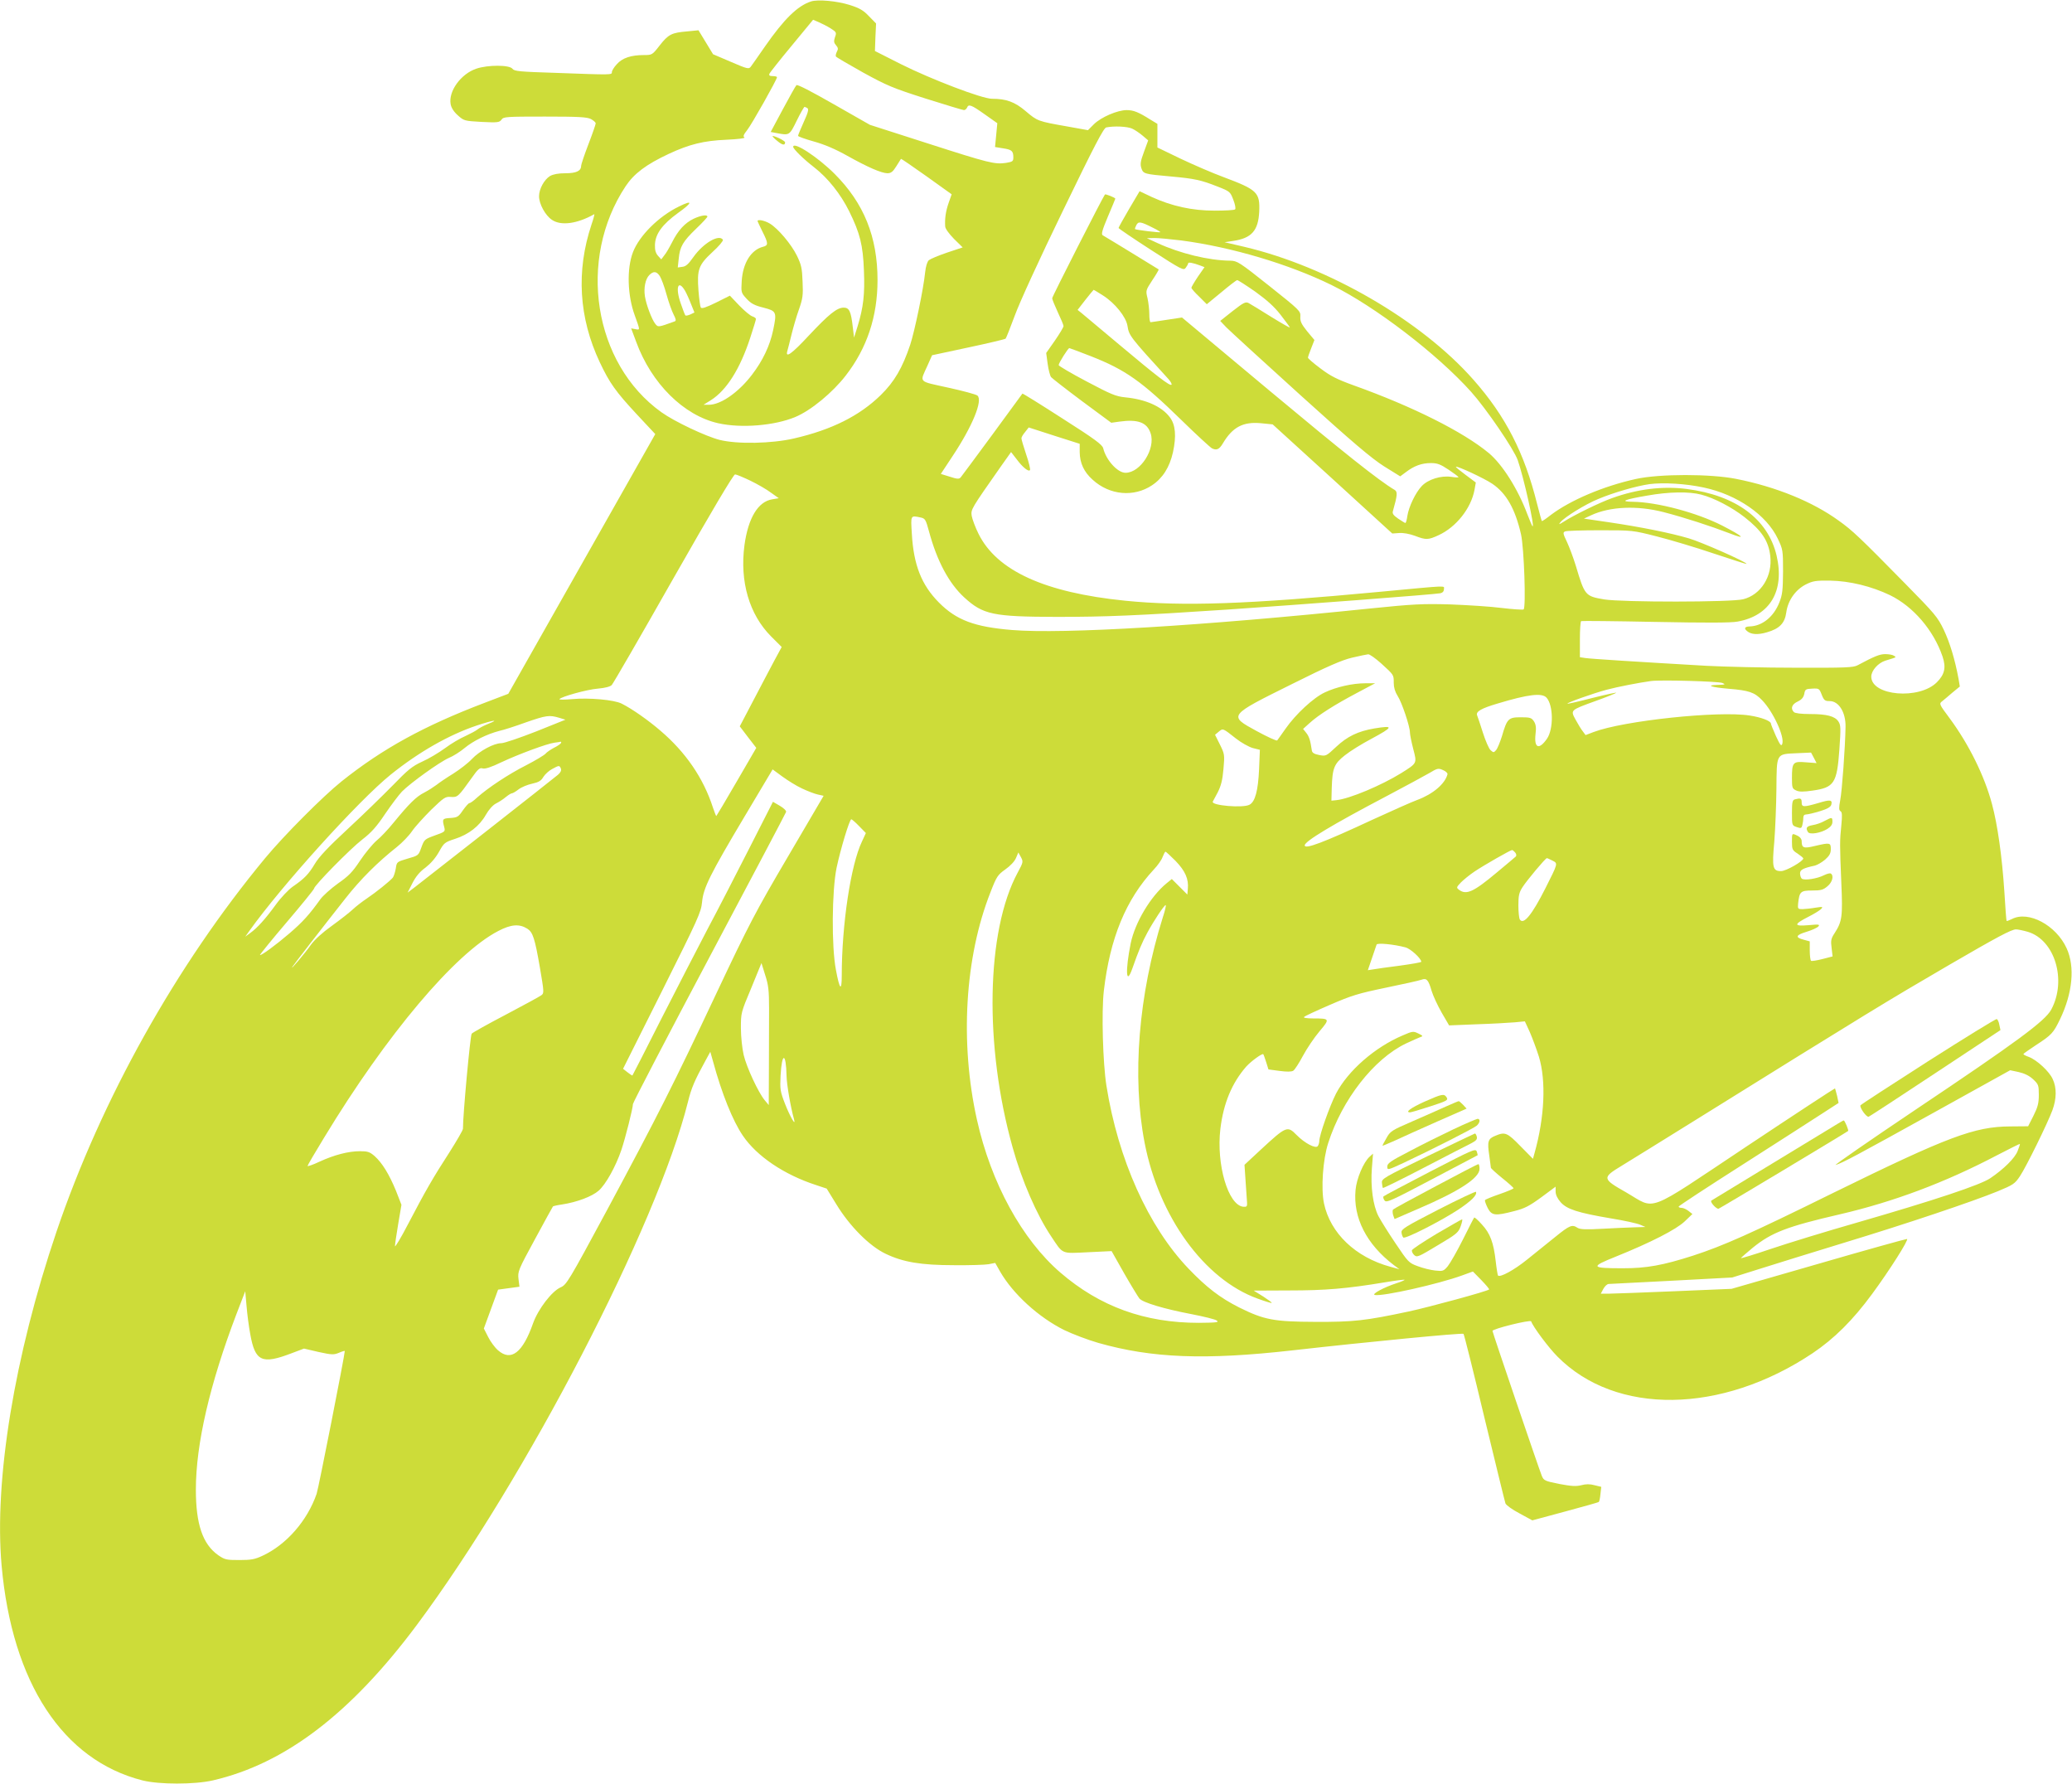 <?xml version="1.0" standalone="no"?>
<!DOCTYPE svg PUBLIC "-//W3C//DTD SVG 20010904//EN"
 "http://www.w3.org/TR/2001/REC-SVG-20010904/DTD/svg10.dtd">
<svg version="1.0" xmlns="http://www.w3.org/2000/svg"
 width="1280pt" height="1102pt" viewBox="0 0 1280 1102"
 preserveAspectRatio="xMidYMid meet">
<g transform="translate(0,1102) scale(0.1,-0.1)"
fill="#cddc39" stroke="none">
<path d="M5010 11011 c-83 -27 -166 -108 -285 -279 -41 -59 -80 -115 -87 -124
-12 -16 -21 -14 -123 30 l-110 47 -45 74 -45 74 -71 -7 c-95 -8 -115 -18 -169
-87 -45 -58 -47 -59 -96 -59 -81 0 -135 -18 -169 -57 -17 -18 -30 -40 -30 -48
0 -18 4 -18 -348 -5 -222 7 -255 10 -266 25 -18 25 -152 25 -223 1 -96 -32
-174 -140 -159 -220 4 -22 20 -47 45 -69 37 -33 40 -34 147 -40 99 -5 110 -3
122 14 12 18 29 19 268 19 209 0 260 -3 284 -15 17 -9 30 -21 30 -27 0 -6 -20
-64 -45 -129 -25 -65 -45 -125 -45 -133 0 -32 -30 -46 -97 -46 -44 0 -75 -6
-95 -17 -36 -22 -68 -80 -68 -125 0 -48 39 -119 80 -146 56 -38 156 -24 261
35 3 2 -4 -27 -17 -64 -96 -288 -78 -576 51 -850 61 -129 98 -181 228 -321
l115 -123 -454 -802 -454 -802 -147 -56 c-373 -142 -630 -283 -883 -485 -115
-92 -356 -334 -472 -474 -550 -664 -1011 -1489 -1289 -2307 -260 -767 -386
-1535 -339 -2063 65 -723 378 -1201 870 -1326 103 -26 322 -26 435 0 446 103
852 413 1260 960 675 906 1485 2469 1675 3231 21 86 42 134 108 254 l30 55 17
-60 c54 -199 122 -367 184 -458 86 -127 255 -241 452 -305 l66 -22 59 -96 c82
-135 204 -258 304 -306 108 -52 218 -71 425 -71 94 -1 189 2 212 6 l41 8 30
-53 c80 -139 238 -283 397 -362 50 -24 144 -60 210 -79 331 -94 658 -107 1200
-46 459 52 1050 109 1056 102 4 -4 62 -236 129 -517 68 -280 126 -519 130
-530 4 -11 43 -39 87 -62 l79 -43 204 55 c111 30 205 56 207 59 3 3 8 25 10
49 l5 44 -41 10 c-29 8 -54 8 -83 0 -33 -8 -61 -6 -136 8 -89 18 -95 21 -107
49 -18 44 -305 887 -305 896 0 13 235 71 239 59 11 -33 108 -163 162 -217 361
-365 1013 -356 1576 20 134 90 249 204 368 366 107 145 228 336 216 340 -4 1
-250 -67 -546 -153 l-538 -155 -356 -15 c-196 -8 -377 -15 -404 -15 l-48 0 16
30 c9 16 23 30 33 30 9 0 185 9 390 20 l373 20 172 54 c95 30 327 102 517 160
392 119 796 255 950 318 97 40 107 47 138 93 40 60 171 327 201 408 26 71 27
139 2 192 -21 48 -99 119 -147 137 -19 7 -34 14 -34 18 0 3 35 27 77 55 97 63
108 75 149 160 78 162 93 324 41 438 -65 143 -236 234 -338 181 -17 -8 -32
-14 -33 -12 -2 2 -8 84 -14 183 -14 214 -42 412 -76 538 -46 174 -143 370
-262 531 -65 87 -66 90 -46 105 11 9 40 33 64 54 l45 37 -8 48 c-22 119 -54
224 -91 302 -38 79 -55 99 -237 284 -281 286 -327 330 -413 391 -160 116 -385
208 -631 257 -159 32 -475 32 -620 0 -201 -44 -405 -131 -526 -222 -29 -23
-54 -40 -56 -38 -2 2 -15 50 -30 108 -78 313 -194 540 -393 765 -322 365 -897
699 -1417 821 l-120 28 53 8 c114 17 155 63 161 181 5 119 -12 135 -220 213
-68 25 -188 77 -266 114 l-143 69 0 73 0 73 -43 26 c-74 47 -105 59 -147 59
-56 0 -157 -43 -202 -87 l-37 -37 -128 23 c-182 32 -184 33 -256 94 -68 58
-121 77 -209 77 -61 0 -375 120 -563 214 l-160 81 3 85 4 85 -44 45 c-34 36
-58 50 -118 69 -79 25 -197 36 -240 22z m121 -166 c36 -23 38 -26 27 -55 -8
-25 -7 -34 7 -50 13 -15 14 -23 5 -39 -6 -12 -9 -25 -6 -30 3 -5 79 -49 168
-99 148 -81 183 -96 387 -161 123 -39 230 -71 236 -71 7 0 15 7 19 15 9 24 26
18 109 -41 l78 -55 -7 -74 -7 -73 49 -8 c54 -8 64 -16 64 -56 0 -24 -4 -27
-45 -34 -70 -10 -104 -2 -486 121 l-355 114 -223 127 c-140 80 -225 124 -231
118 -6 -6 -43 -73 -84 -149 l-75 -140 37 -7 c79 -15 79 -15 124 77 23 47 45
85 48 85 3 0 11 -4 18 -8 9 -7 4 -27 -23 -86 -19 -42 -35 -81 -35 -85 0 -4 44
-20 98 -35 65 -18 133 -47 206 -88 127 -71 210 -107 248 -108 22 0 34 9 55 43
15 23 28 44 29 46 2 1 72 -47 158 -108 l155 -111 -19 -54 c-18 -52 -24 -97
-21 -144 0 -14 24 -46 54 -77 l54 -53 -96 -32 c-53 -18 -103 -39 -113 -47 -10
-9 -19 -38 -23 -76 -10 -101 -65 -364 -92 -446 -48 -143 -98 -229 -182 -311
-131 -128 -302 -214 -536 -268 -139 -32 -349 -36 -459 -9 -86 22 -279 113
-360 171 -420 300 -521 944 -221 1396 52 78 126 134 267 200 127 59 215 81
356 87 69 3 118 9 111 14 -10 6 -6 17 17 46 28 35 184 312 184 326 0 4 -12 7
-26 7 -19 0 -25 4 -21 14 3 8 65 86 138 174 l132 160 35 -15 c19 -8 52 -25 73
-38z m1862 -619 c18 -8 47 -28 66 -44 l34 -29 -26 -71 c-22 -59 -24 -76 -16
-101 12 -35 17 -36 183 -51 145 -13 186 -22 287 -62 77 -30 79 -32 98 -82 11
-28 16 -55 11 -59 -4 -5 -61 -8 -126 -8 -140 0 -265 28 -388 84 l-76 36 -65
-110 c-36 -61 -65 -114 -65 -117 1 -4 91 -65 201 -136 189 -122 201 -128 214
-110 8 11 15 23 15 28 0 8 30 3 75 -14 l26 -10 -41 -59 c-22 -33 -40 -64 -40
-68 0 -5 21 -30 48 -55 l47 -47 90 74 c49 41 93 75 98 75 5 0 55 -32 111 -71
72 -52 117 -92 156 -142 30 -39 57 -75 58 -79 2 -5 -50 25 -115 65 -65 41
-128 79 -139 85 -19 10 -31 4 -99 -49 l-77 -61 38 -40 c22 -22 227 -210 457
-418 326 -295 440 -391 517 -440 l100 -62 35 26 c51 39 98 56 154 56 40 0 59
-7 110 -41 33 -22 61 -43 61 -46 0 -3 -20 -2 -45 2 -63 9 -142 -15 -182 -57
-38 -40 -80 -127 -89 -185 -3 -24 -9 -43 -12 -43 -3 0 -23 12 -45 27 -30 21
-37 31 -32 47 28 98 29 119 11 130 -97 57 -314 230 -772 612 l-542 453 -93
-14 c-52 -8 -97 -15 -101 -15 -5 0 -8 22 -8 49 0 27 -5 72 -11 99 -12 48 -11
49 30 112 23 34 40 64 39 66 -3 2 -306 188 -346 211 -10 6 -3 32 32 115 25 59
46 109 46 111 0 6 -60 30 -64 26 -13 -16 -326 -630 -326 -641 0 -7 16 -46 35
-87 19 -40 35 -78 35 -85 0 -7 -24 -47 -53 -89 l-54 -77 9 -67 c5 -37 15 -74
21 -82 7 -8 93 -75 192 -149 l180 -133 50 7 c115 16 171 -5 193 -72 32 -95
-62 -244 -155 -244 -49 0 -120 78 -138 152 -6 22 -53 57 -251 183 -135 87
-246 156 -248 154 -1 -2 -85 -116 -186 -254 -101 -137 -189 -256 -195 -263
-10 -12 -22 -11 -68 4 l-55 17 70 106 c126 189 191 349 156 378 -8 7 -89 29
-181 49 -189 42 -176 28 -127 137 l28 63 224 48 c123 26 226 51 230 54 4 4 29
68 57 143 28 78 155 355 297 647 195 403 252 512 268 515 49 10 129 6 159 -7z
m130 -613 c27 -13 47 -26 45 -27 -4 -4 -151 14 -156 19 -2 2 2 13 8 25 13 24
26 22 103 -17z m174 -78 c312 -41 664 -146 928 -275 269 -132 654 -427 863
-660 94 -105 264 -354 288 -422 36 -102 108 -423 91 -408 -3 3 -17 36 -32 75
-58 155 -154 307 -238 377 -158 131 -469 287 -832 417 -105 38 -145 58 -207
105 -43 32 -78 62 -78 67 0 4 9 31 20 58 l20 51 -45 54 c-36 45 -44 62 -42 91
2 34 -2 38 -193 190 -185 147 -197 154 -240 155 -132 1 -312 45 -450 109 l-65
30 47 1 c26 0 100 -7 165 -15z m-483 -340 c74 -47 142 -132 151 -187 10 -62
14 -67 254 -330 13 -15 22 -31 18 -34 -9 -10 -90 52 -321 246 -115 96 -220
184 -234 196 l-25 20 48 62 c27 34 50 62 51 62 2 0 28 -16 58 -35z m-75 -375
c214 -84 313 -154 561 -396 91 -89 175 -166 187 -173 28 -14 45 -7 67 30 60
101 125 136 237 125 l71 -7 370 -337 369 -337 43 3 c25 2 63 -5 96 -17 70 -27
83 -26 148 4 108 50 200 166 221 280 l8 45 -63 47 c-35 26 -62 48 -60 50 7 7
175 -71 225 -105 87 -59 141 -155 177 -311 19 -83 32 -455 16 -465 -6 -3 -66
1 -134 9 -68 9 -211 18 -318 22 -173 5 -229 2 -495 -25 -1043 -108 -1899 -159
-2213 -133 -232 19 -344 61 -452 170 -107 108 -156 231 -167 424 -7 117 -9
114 54 101 28 -6 32 -12 52 -86 49 -182 123 -321 218 -408 116 -106 177 -119
570 -120 307 0 497 8 1053 45 430 29 1285 94 1318 101 14 3 22 12 22 25 0 23
40 25 -395 -16 -818 -77 -1216 -91 -1575 -55 -496 50 -792 185 -905 413 -20
40 -38 89 -42 110 -6 41 -6 41 182 309 l61 86 35 -45 c37 -50 74 -79 82 -66 3
5 -7 48 -24 97 -16 48 -29 92 -29 99 0 7 10 24 23 39 l22 28 158 -51 157 -50
0 -52 c1 -67 26 -122 80 -170 105 -96 255 -109 367 -34 66 44 108 111 129 203
22 101 16 172 -20 218 -50 66 -149 110 -275 122 -58 6 -87 18 -238 98 -95 50
-173 96 -173 101 0 13 58 105 66 105 3 0 63 -23 133 -50z m-2103 -769 c43 -21
101 -54 127 -74 l48 -34 -41 -7 c-87 -14 -148 -115 -171 -283 -30 -225 30
-429 165 -564 l65 -65 -46 -85 c-24 -46 -83 -156 -129 -245 l-84 -160 51 -67
51 -66 -122 -210 c-67 -116 -124 -211 -125 -211 -2 0 -11 24 -21 53 -59 182
-168 341 -324 474 -74 64 -175 135 -239 167 -45 24 -205 38 -308 28 -45 -4
-80 -4 -77 0 10 15 171 60 238 65 44 4 75 12 85 22 9 9 180 305 381 659 235
413 371 642 381 642 8 0 51 -18 95 -39z m5889 -42 c207 -44 388 -170 457 -315
32 -67 33 -72 33 -204 -1 -116 -4 -143 -23 -191 -35 -89 -106 -146 -184 -148
-30 -1 -36 -12 -15 -29 25 -21 66 -24 123 -7 77 22 110 56 119 123 10 73 56
139 120 172 44 22 61 25 150 24 122 -2 256 -35 371 -90 143 -70 268 -215 324
-378 23 -68 14 -111 -35 -160 -109 -109 -405 -84 -405 35 0 37 42 85 88 99 72
22 68 20 52 30 -8 6 -32 10 -54 10 -34 0 -66 -13 -171 -69 -26 -14 -77 -16
-380 -15 -192 0 -442 6 -555 12 -433 25 -716 43 -747 48 l-33 5 0 109 c0 60 3
111 8 114 4 2 210 0 457 -5 312 -6 468 -6 509 2 201 36 292 190 241 408 -53
225 -251 372 -555 411 -148 19 -304 0 -460 -56 -77 -27 -238 -106 -300 -146
-30 -19 -33 -19 -20 -3 25 31 154 111 233 143 95 40 234 80 317 92 86 11 224
3 335 -21z m-15 -44 c80 -21 189 -78 267 -139 106 -83 148 -146 159 -239 15
-125 -57 -240 -167 -268 -73 -19 -748 -19 -859 -1 -117 20 -120 23 -175 207
-15 49 -40 116 -55 148 -25 52 -26 59 -11 65 9 4 106 7 216 7 198 0 201 0 350
-38 83 -21 241 -68 353 -106 111 -37 202 -66 202 -64 0 12 -281 136 -357 158
-115 34 -296 70 -491 99 l-157 23 45 21 c117 54 285 61 447 19 128 -33 291
-86 408 -131 108 -42 86 -20 -46 48 -157 80 -401 145 -553 147 -83 1 -52 14
89 38 134 24 261 26 335 6z m-1978 -1042 c80 -73 78 -70 78 -121 0 -28 8 -55
24 -80 26 -40 76 -188 76 -226 0 -12 9 -57 20 -100 24 -92 26 -88 -74 -151
-123 -76 -320 -159 -401 -167 l-30 -3 2 79 c4 123 15 149 81 201 31 25 105 71
164 102 137 74 140 84 18 64 -100 -17 -167 -49 -235 -113 -63 -59 -64 -59
-106 -51 -31 6 -43 14 -45 28 -9 61 -16 85 -34 108 l-20 25 41 37 c55 50 155
113 291 185 l113 60 -60 0 c-80 0 -180 -23 -250 -56 -70 -32 -181 -135 -243
-224 -25 -36 -49 -69 -52 -73 -4 -4 -61 22 -127 58 -176 96 -177 94 218 290
218 109 308 148 371 163 46 11 91 20 100 21 9 1 45 -25 80 -56z m2108 -121
c22 -9 18 -11 -30 -12 -77 -2 -37 -15 70 -24 124 -10 159 -22 205 -70 69 -71
141 -227 125 -271 -6 -16 -13 -7 -39 49 -17 38 -31 73 -31 77 0 16 -59 39
-132 50 -193 30 -778 -32 -963 -102 l-50 -19 -17 23 c-10 12 -29 44 -44 71
-33 61 -36 59 124 117 65 23 121 46 126 50 5 4 -60 -10 -144 -31 -85 -22 -155
-38 -157 -36 -6 5 159 64 242 86 67 18 201 44 275 54 63 8 414 -2 440 -12z
m614 -73 c14 -35 20 -39 49 -39 57 0 100 -71 98 -159 -2 -127 -22 -400 -33
-454 -9 -47 -8 -61 2 -67 10 -6 11 -26 5 -87 -10 -96 -10 -120 0 -358 9 -207
5 -236 -42 -309 -22 -33 -24 -46 -18 -91 l6 -52 -62 -16 c-35 -9 -67 -14 -71
-11 -4 3 -8 31 -8 63 l0 57 -37 10 c-55 14 -50 29 17 49 33 10 66 25 73 33 11
13 3 14 -61 8 -92 -8 -92 5 -2 51 34 17 70 39 79 48 15 15 12 16 -34 9 -27 -5
-63 -8 -80 -9 -28 0 -30 2 -27 34 8 74 15 81 86 81 55 0 69 4 95 26 31 25 41
66 21 79 -5 3 -23 -1 -41 -10 -42 -22 -125 -35 -139 -21 -5 5 -10 20 -10 32 0
22 18 32 92 48 15 4 43 20 63 37 27 24 35 39 35 65 0 40 -5 41 -99 19 -70 -17
-81 -12 -81 31 0 12 -10 25 -25 32 -36 17 -35 18 -35 -38 0 -46 3 -52 35 -72
19 -13 35 -26 35 -30 0 -17 -106 -78 -137 -78 -52 0 -57 20 -42 183 6 78 12
224 13 324 2 223 -3 215 125 221 l89 4 17 -32 17 -33 -66 5 c-80 7 -86 0 -86
-97 0 -61 2 -66 26 -77 19 -9 44 -9 100 -1 135 19 152 45 167 254 9 132 9 150
-6 173 -22 33 -72 46 -177 46 -54 0 -91 5 -98 12 -22 22 -13 48 23 65 25 12
36 25 41 47 5 29 9 31 49 33 42 2 44 1 59 -38z m-1700 -18 c42 -47 44 -192 3
-253 -50 -72 -81 -59 -71 29 5 40 2 59 -10 78 -15 22 -23 25 -81 25 -76 0 -85
-8 -116 -115 -12 -38 -28 -78 -37 -88 -14 -16 -16 -16 -34 0 -10 9 -31 57 -47
107 -16 50 -32 99 -36 108 -9 23 25 43 127 73 189 57 274 67 302 36z m-6100
-124 l39 -12 -182 -73 c-100 -39 -196 -72 -214 -72 -46 0 -135 -48 -182 -98
-22 -24 -74 -64 -115 -90 -41 -25 -88 -57 -104 -70 -16 -12 -50 -34 -75 -47
-50 -25 -94 -69 -189 -185 -33 -41 -81 -92 -106 -112 -24 -21 -70 -76 -102
-124 -47 -71 -71 -95 -137 -141 -43 -31 -92 -75 -108 -97 -69 -96 -109 -140
-189 -209 -85 -73 -179 -142 -184 -135 -2 1 72 93 165 202 93 109 169 203 169
208 0 18 224 246 298 303 56 43 89 80 141 158 38 56 85 118 104 138 52 53 233
183 290 208 27 11 71 39 97 61 53 44 138 86 215 106 28 6 102 30 165 53 124
43 144 46 204 28z m-439 -38 c-27 -11 -57 -27 -65 -34 -9 -8 -43 -26 -75 -41
-33 -14 -90 -48 -126 -75 -37 -27 -100 -65 -141 -83 -63 -29 -89 -51 -183
-148 -61 -62 -185 -183 -277 -268 -120 -111 -178 -173 -203 -215 -38 -64 -65
-92 -138 -142 -25 -18 -72 -67 -103 -110 -64 -88 -115 -145 -159 -176 l-30
-22 25 35 c198 278 677 808 875 967 172 138 357 244 530 302 102 34 146 40 70
10z m4620 -90 c33 -26 80 -52 104 -59 l44 -11 -5 -122 c-6 -129 -24 -199 -59
-217 -39 -22 -238 -5 -227 19 2 3 15 29 31 58 20 40 29 74 35 143 8 89 7 93
-22 152 l-30 60 23 19 c26 22 25 22 106 -42z m-4170 -29 c-4 -6 -23 -19 -44
-29 -20 -11 -44 -27 -51 -36 -8 -9 -61 -41 -119 -71 -109 -55 -237 -140 -304
-200 -20 -19 -41 -34 -47 -34 -5 0 -23 -20 -40 -44 -28 -41 -34 -45 -78 -48
-50 -3 -51 -6 -37 -59 6 -25 3 -27 -59 -49 -63 -23 -65 -25 -83 -74 -18 -50
-18 -50 -85 -69 -67 -20 -67 -20 -73 -61 -4 -22 -12 -48 -18 -56 -17 -21 -104
-91 -162 -130 -27 -18 -66 -48 -86 -67 -19 -18 -78 -64 -129 -101 -60 -43
-107 -86 -130 -118 -32 -47 -135 -168 -113 -134 12 18 190 248 326 420 95 121
201 226 320 320 31 25 73 68 92 96 19 28 73 87 119 133 78 75 87 82 121 79 42
-3 46 1 128 116 40 57 51 66 69 60 15 -4 51 7 117 39 107 50 280 114 326 120
17 2 34 5 38 6 5 0 5 -4 2 -9z m0 -157 c4 -12 -2 -24 -18 -38 -34 -29 -830
-653 -884 -694 l-45 -34 30 59 c21 41 45 70 81 96 32 25 61 58 83 97 31 56 35
59 99 80 84 27 151 79 190 148 18 32 43 60 62 70 18 9 45 26 60 39 16 13 33
24 38 24 6 0 25 11 43 25 17 13 55 29 84 35 41 9 55 18 69 42 10 16 34 38 53
48 44 24 46 24 55 3z m5477 -35 c-15 -59 -90 -123 -188 -159 -33 -12 -156 -67
-274 -121 -307 -143 -420 -185 -420 -159 0 25 169 127 504 303 116 61 235 126
265 143 50 30 56 32 85 19 17 -7 30 -19 28 -26z m-3987 -88 c34 -16 78 -33 97
-37 l36 -8 -220 -375 c-200 -340 -241 -418 -440 -840 -271 -575 -361 -753
-676 -1340 -240 -445 -252 -465 -289 -481 -54 -24 -138 -133 -170 -222 -64
-182 -136 -237 -216 -167 -19 16 -47 54 -61 82 l-27 53 44 120 44 120 66 9 66
9 -6 48 c-5 46 -2 55 102 246 59 109 109 200 111 202 2 2 27 8 56 12 91 14
185 49 226 85 43 37 106 149 141 253 24 71 71 257 71 282 0 9 212 416 471 904
259 488 473 893 475 900 3 7 -14 24 -38 38 l-43 25 -146 -287 c-80 -157 -196
-383 -259 -501 -62 -118 -191 -369 -287 -557 -95 -189 -175 -344 -176 -345 -1
-2 -15 7 -30 19 l-28 22 241 481 c224 448 241 486 247 548 8 88 48 169 265
533 l171 287 60 -44 c33 -24 87 -58 122 -74z m353 -233 l41 -42 -24 -52 c-69
-143 -125 -513 -125 -828 0 -101 -13 -89 -36 35 -28 145 -25 488 4 630 24 114
80 300 91 300 4 0 26 -19 49 -43z m4052 -162 c8 -10 9 -19 4 -25 -5 -4 -58
-50 -119 -100 -141 -118 -186 -139 -231 -106 -18 14 -18 15 11 46 17 17 55 48
85 68 60 40 221 132 231 132 4 0 12 -7 19 -15z m-2098 -52 c60 -62 82 -112 76
-173 l-3 -35 -48 48 -48 48 -32 -26 c-99 -81 -195 -242 -222 -371 -34 -170
-29 -267 10 -156 39 111 60 161 93 222 40 74 104 170 113 170 4 0 -4 -35 -18
-77 -150 -478 -191 -983 -112 -1391 88 -456 368 -843 697 -962 46 -17 86 -29
88 -27 3 2 -22 20 -53 40 l-58 36 220 1 c223 0 354 11 589 50 66 11 121 18
123 16 2 -2 -20 -12 -49 -21 -80 -26 -157 -68 -135 -73 47 -10 392 67 540 121
l66 24 52 -53 c29 -30 51 -56 48 -58 -11 -11 -367 -108 -497 -136 -268 -57
-340 -65 -577 -64 -255 1 -315 12 -470 89 -117 59 -201 123 -313 240 -248 259
-435 675 -507 1130 -22 139 -31 454 -16 585 38 326 136 564 309 750 23 24 48
59 54 77 7 18 15 33 18 33 3 0 31 -26 62 -57z m-975 -72 c-195 -361 -208
-1070 -31 -1699 57 -205 148 -414 237 -547 76 -114 60 -107 228 -99 l146 7 78
-138 c43 -75 86 -145 94 -155 22 -25 152 -64 320 -96 77 -15 148 -32 158 -40
15 -11 -1 -13 -112 -14 -333 0 -610 100 -854 310 -237 204 -429 554 -516 945
-106 475 -75 1003 84 1405 38 98 45 107 91 140 30 21 57 49 66 70 l15 35 16
-29 c15 -28 14 -32 -20 -95z m3303 74 c35 -18 36 -14 -43 -171 -83 -164 -135
-228 -158 -193 -5 8 -9 47 -9 87 0 60 4 79 25 112 26 41 142 180 151 180 3 0
18 -7 34 -15z m-6332 -421 c34 -22 46 -60 77 -238 26 -153 27 -160 9 -173 -9
-7 -108 -61 -218 -119 -111 -58 -206 -111 -212 -118 -9 -9 -55 -510 -54 -587
0 -9 -38 -74 -83 -145 -101 -156 -150 -241 -256 -444 -44 -85 -81 -146 -81
-136 0 10 9 72 20 137 l20 118 -34 87 c-42 102 -85 172 -132 214 -30 26 -43
30 -90 30 -72 0 -160 -23 -251 -65 -40 -19 -73 -30 -73 -26 0 4 46 83 103 176
385 635 808 1137 1075 1275 80 42 131 45 180 14z m9269 -19 c167 -50 242 -299
145 -480 -38 -71 -212 -199 -842 -621 -283 -190 -504 -343 -490 -339 43 13
131 60 611 326 l467 259 52 -11 c35 -8 65 -22 89 -44 34 -32 36 -37 36 -97 0
-51 -6 -75 -33 -129 l-33 -65 -112 -1 c-219 -1 -386 -64 -1087 -408 -521 -257
-684 -329 -871 -390 -187 -60 -287 -78 -434 -78 -198 0 -203 8 -43 72 216 87
374 168 426 218 l47 45 -24 19 c-13 10 -32 19 -42 19 -10 0 -19 3 -19 8 0 4
177 120 392 257 215 138 438 280 494 317 l102 66 -9 43 c-6 24 -12 45 -13 47
-2 1 -248 -160 -547 -359 -634 -422 -555 -392 -744 -283 -148 84 -149 90 -27
164 48 29 254 157 457 283 1069 665 1184 735 1567 958 296 172 384 219 412
219 12 0 45 -7 73 -15z m-3845 -96 c32 -8 98 -69 98 -89 0 -4 -60 -14 -132
-24 -73 -9 -148 -20 -165 -23 l-33 -5 25 73 c14 41 27 79 29 85 4 12 107 2
178 -17z m-3931 -379 c0 -74 -1 -238 -1 -365 l-1 -230 -25 30 c-39 47 -112
203 -130 280 -9 39 -17 112 -17 165 0 94 0 96 64 248 l63 154 23 -74 c20 -61
24 -95 24 -208z m4093 110 c9 -30 37 -90 62 -134 l46 -79 172 7 c94 3 199 9
234 12 l62 6 30 -65 c16 -37 42 -106 57 -154 45 -149 35 -373 -27 -594 l-10
-36 -77 78 c-82 84 -95 90 -156 64 -45 -18 -50 -35 -37 -121 5 -38 10 -72 10
-76 0 -4 32 -33 70 -64 39 -31 70 -59 70 -63 0 -3 -39 -20 -86 -36 -47 -16
-88 -33 -90 -37 -3 -4 5 -25 16 -48 25 -48 45 -51 164 -20 64 16 93 31 167 85
l89 66 0 -30 c0 -20 11 -43 31 -66 38 -43 104 -65 311 -100 81 -13 162 -31
180 -39 l33 -14 -65 -2 c-36 -1 -126 -5 -200 -9 -105 -6 -139 -4 -155 6 -33
22 -48 16 -138 -57 -48 -38 -126 -101 -174 -140 -78 -63 -165 -111 -179 -98
-2 3 -9 43 -14 88 -13 115 -34 172 -85 227 -24 27 -45 46 -48 43 -3 -3 -34
-64 -70 -136 -36 -72 -78 -145 -93 -164 -26 -31 -31 -32 -78 -27 -28 3 -77 15
-108 27 -55 20 -59 25 -137 141 -44 65 -92 142 -106 169 -33 65 -49 181 -40
295 l7 90 -21 -19 c-38 -34 -81 -136 -87 -206 -16 -171 68 -335 236 -463 l35
-26 -55 15 c-217 59 -372 208 -411 392 -19 92 -7 270 26 372 86 269 282 520
480 615 39 18 79 36 90 40 17 5 16 8 -13 22 -31 15 -35 15 -97 -12 -172 -73
-338 -218 -412 -360 -39 -77 -103 -256 -103 -293 0 -9 -4 -23 -9 -30 -12 -19
-81 17 -132 69 -56 57 -63 54 -221 -92 l-100 -93 7 -105 c4 -58 8 -117 9 -131
1 -21 -3 -25 -24 -23 -93 10 -167 261 -141 481 19 158 71 283 160 385 31 34
99 83 105 76 2 -2 10 -24 18 -49 l14 -45 68 -9 c45 -6 74 -6 85 1 9 5 36 47
60 92 24 45 70 113 102 151 66 78 65 80 -39 80 -41 0 -62 4 -56 9 5 6 77 39
160 75 134 58 173 70 346 106 107 22 206 44 219 49 32 12 43 0 63 -69z m-3985
-525 c1 -52 25 -193 46 -267 14 -51 -25 16 -56 96 -29 75 -31 88 -27 172 8
147 34 146 37 -1z m7605 -464 c-17 -44 -85 -111 -169 -168 -63 -42 -342 -135
-820 -273 -192 -55 -434 -129 -537 -164 -103 -35 -186 -60 -183 -56 2 4 36 33
73 64 116 94 212 131 537 206 332 77 652 197 970 364 77 40 141 72 143 71 2
-1 -5 -21 -14 -44z m-10918 -1131 c30 -169 72 -188 255 -118 l77 29 90 -21
c82 -18 94 -18 126 -5 20 9 36 13 36 11 0 -24 -163 -852 -174 -882 -58 -167
-186 -313 -333 -382 -49 -23 -71 -27 -145 -27 -80 0 -89 2 -130 30 -96 68
-138 191 -138 405 0 282 86 652 251 1085 l54 140 8 -90 c4 -49 14 -128 23
-175z"/>
<path d="M4800 10151 c33 -28 50 -31 50 -10 0 9 -60 39 -77 39 -4 0 8 -14 27
-29z"/>
<path d="M4900 10113 c0 -13 64 -76 129 -126 85 -66 164 -165 217 -272 67
-136 85 -208 91 -366 6 -146 -3 -226 -39 -344 l-22 -70 -8 66 c-11 97 -22 119
-56 119 -42 0 -92 -41 -216 -173 -106 -114 -146 -142 -132 -94 4 12 15 58 26
102 11 44 31 114 46 155 23 66 26 87 22 171 -3 83 -8 104 -35 160 -35 71 -116
167 -167 198 -31 19 -76 28 -76 16 0 -3 14 -32 30 -65 37 -73 37 -86 4 -94
-74 -19 -125 -100 -132 -212 -4 -70 -4 -72 30 -109 28 -30 48 -41 104 -55 81
-21 84 -26 60 -140 -20 -95 -64 -188 -131 -275 -83 -109 -193 -185 -266 -185
l-33 0 45 28 c98 62 181 194 244 387 19 58 35 110 35 115 0 5 -10 12 -22 16
-13 4 -49 34 -81 67 l-58 61 -86 -43 c-64 -31 -88 -39 -94 -30 -4 7 -10 53
-14 103 -10 132 0 159 86 239 40 36 68 70 65 76 -23 37 -121 -20 -182 -106
-31 -44 -47 -59 -69 -61 l-28 -4 6 55 c7 74 26 106 107 184 39 37 70 71 70 75
0 14 -40 8 -85 -13 -54 -26 -96 -71 -134 -147 -16 -31 -37 -68 -48 -80 l-18
-24 -20 22 c-14 16 -20 35 -19 66 1 68 45 128 143 199 90 64 93 83 6 40 -126
-61 -246 -181 -285 -283 -39 -102 -34 -266 11 -389 34 -95 34 -91 5 -86 l-27
5 31 -83 c94 -257 293 -455 507 -503 142 -32 349 -15 477 39 96 40 231 152
311 256 131 169 196 364 196 589 0 267 -84 475 -265 656 -104 104 -256 203
-256 167z m-824 -798 c9 -14 28 -64 41 -112 13 -47 33 -104 44 -125 15 -29 17
-39 7 -43 -103 -37 -102 -37 -120 -15 -21 26 -56 118 -64 170 -8 52 3 107 27
131 26 26 45 24 65 -6z m156 -91 c9 -16 26 -53 37 -82 l21 -52 -25 -12 c-14
-6 -28 -9 -31 -6 -3 3 -16 37 -29 75 -34 97 -16 150 27 77z"/>
<path d="M11088 6083 c-15 -4 -18 -17 -18 -83 0 -77 0 -78 29 -88 26 -9 30 -8
35 11 3 12 6 32 6 45 0 15 6 22 19 22 10 0 48 9 84 20 46 14 66 26 70 40 8 31
-7 33 -81 10 -91 -26 -102 -26 -102 5 0 25 -7 27 -42 18z"/>
<path d="M11270 5949 c-19 -11 -52 -22 -72 -25 -38 -7 -45 -17 -29 -43 11 -17
76 -7 119 19 22 14 32 27 32 45 0 29 -3 29 -50 4z"/>
<path d="M11910 4465 c-228 -146 -416 -268 -417 -272 -5 -15 38 -75 51 -70 7
3 193 124 413 270 l401 265 -7 33 c-3 18 -11 34 -16 35 -6 2 -197 -116 -425
-261z"/>
<path d="M11355 4081 c-16 -10 -199 -121 -405 -246 -206 -125 -376 -229 -378
-230 -10 -9 33 -55 45 -50 10 3 765 456 800 480 5 3 -21 65 -27 65 -3 0 -18
-9 -35 -19z"/>
<path d="M8800 4216 c-86 -39 -122 -66 -89 -66 7 0 63 17 125 37 102 33 111
38 101 55 -16 25 -28 22 -137 -26z"/>
<path d="M8930 4185 c-41 -19 -135 -60 -208 -92 -125 -54 -134 -60 -157 -102
-14 -24 -25 -45 -25 -47 0 -2 35 13 78 32 42 20 159 72 260 117 l182 80 -22
24 c-12 12 -24 23 -27 22 -3 0 -40 -16 -81 -34z"/>
<path d="M8980 4046 c-74 -35 -197 -96 -272 -136 -118 -61 -138 -75 -138 -95
0 -23 2 -23 103 24 176 83 431 212 450 229 20 18 23 42 5 42 -7 -1 -74 -29
-148 -64z"/>
<path d="M8820 3880 c-273 -133 -285 -140 -283 -165 1 -15 4 -29 6 -32 3 -2
117 54 253 125 137 71 268 139 291 150 33 17 40 26 36 42 -3 11 -8 20 -12 19
-3 -1 -134 -63 -291 -139z"/>
<path d="M8835 3784 c-154 -80 -283 -148 -288 -153 -4 -4 -1 -15 6 -25 11 -16
36 -5 292 130 154 81 281 148 283 149 1 1 -1 11 -5 23 -8 20 -25 12 -288 -124z"/>
<path d="M8870 3694 c-140 -74 -259 -139 -264 -144 -4 -4 -4 -19 0 -34 l9 -25
148 64 c252 108 377 190 377 246 0 16 -3 29 -7 29 -5 0 -123 -61 -263 -136z"/>
<path d="M8885 3549 c-204 -105 -230 -121 -227 -141 1 -12 6 -26 11 -31 11
-11 224 97 338 171 84 56 119 91 111 111 -2 4 -106 -45 -233 -110z"/>
<path d="M8875 3400 c-82 -49 -151 -95 -153 -102 -1 -8 5 -21 15 -30 17 -15
27 -10 145 61 118 70 128 79 142 119 8 23 12 42 8 41 -4 0 -74 -41 -157 -89z"/>
</g>
</svg>
